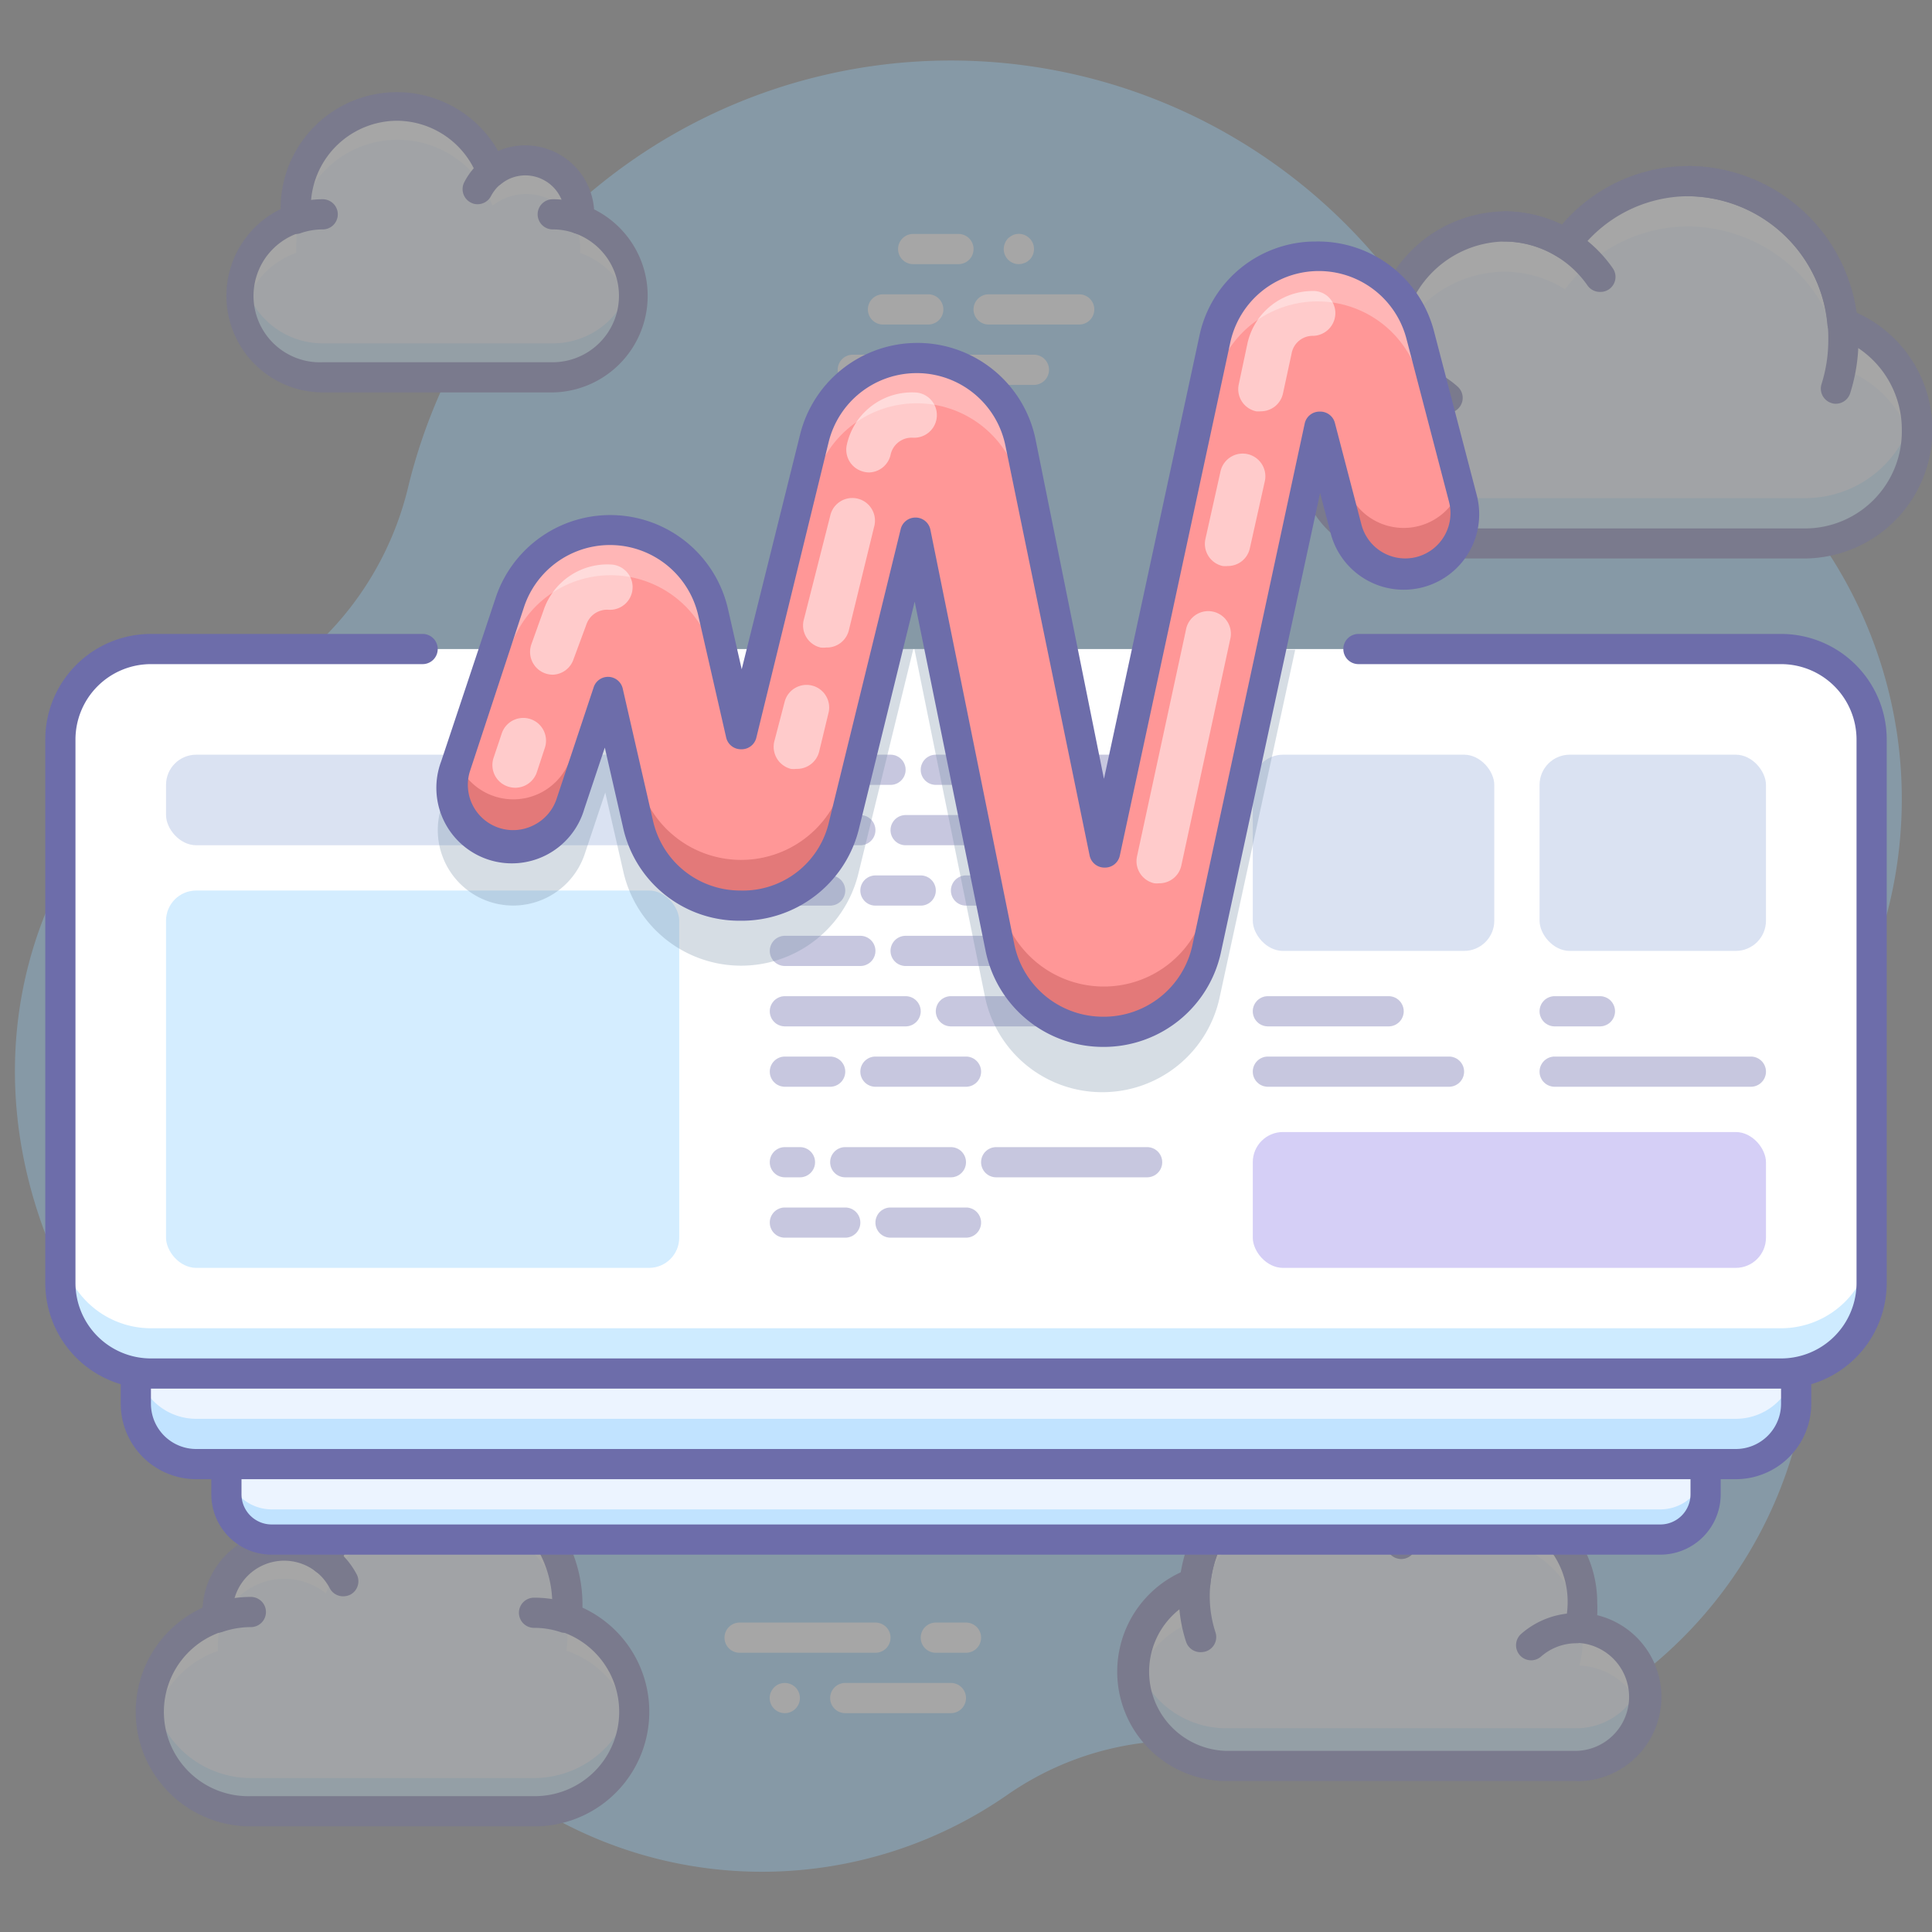 <svg id="_008_Communication" data-name="008_Communication" xmlns="http://www.w3.org/2000/svg" viewBox="0 0 128 128"><rect x="0" y="0" width="128" height="128" fill="#808080" stroke="none"/><defs><style>.cls-1,.cls-4,.cls-9{opacity:0.3;}.cls-2{fill:#94d5ff;}.cls-3{fill:#eef6ff;}.cls-4,.cls-7{fill:#5cbeff;}.cls-18,.cls-5{fill:#fff;}.cls-14,.cls-6{fill:#6d6daa;}.cls-8{fill:#ecf4ff;}.cls-9{fill:#5cbcff;}.cls-10{opacity:0.75;}.cls-11{fill:#ced8ee;}.cls-12{fill:#c7bff3;}.cls-13{fill:#c5e7ff;}.cls-14,.cls-19{opacity:0.5;}.cls-15{fill:#768ea6;}.cls-16{fill:#ff9797;}.cls-17{fill:#750000;opacity:0.2;}.cls-18{opacity:0.3;}</style></defs><title>008_035</title><g class="cls-1"><path class="cls-2" d="M125.69,48.66a30,30,0,0,0-23.51-25,19.77,19.77,0,0,1-10.94-6.55A37,37,0,0,0,27,32.44,21,21,0,0,1,16.11,46.11C1.94,53.47-5.15,72.57,7.76,90.5a16.59,16.59,0,0,0,6.35,4.91,20.61,20.61,0,0,1,10,10.87,28.48,28.48,0,0,0,42.62,12.64A20.05,20.05,0,0,1,83.38,116a29,29,0,0,0,36-33.8,20.07,20.07,0,0,1,2.5-14.13A29.83,29.83,0,0,0,125.69,48.66Z"/><path class="cls-3" d="M37.53,107.16a6.84,6.84,0,0,0,.06-.91,8.28,8.28,0,0,0-16-2.89,4.41,4.41,0,0,0-7.16,3.44c0,.13,0,.25,0,.38A6.59,6.59,0,0,0,16.62,120H35.38a6.6,6.6,0,0,0,2.15-12.84Z"/><path class="cls-4" d="M35.38,117.8H16.62a6.61,6.61,0,0,1-6.52-5.52,6,6,0,0,0-.1,1.12,6.6,6.6,0,0,0,6.62,6.6H35.38A6.6,6.6,0,0,0,42,113.4a6,6,0,0,0-.1-1.12A6.61,6.61,0,0,1,35.38,117.8Z"/><path class="cls-5" d="M14.43,109.38c0-.13,0-.25,0-.38a4.41,4.41,0,0,1,7.16-3.44,8.28,8.28,0,0,1,16,2.89,6.84,6.84,0,0,1-.06.91,6.62,6.62,0,0,1,4.37,5.12,6.38,6.38,0,0,0,.1-1.08,6.61,6.61,0,0,0-4.47-6.24,6.84,6.84,0,0,0,.06-.91,8.28,8.28,0,0,0-16-2.89,4.41,4.41,0,0,0-7.16,3.44c0,.13,0,.25,0,.38A6.59,6.59,0,0,0,10,113.4a6.38,6.38,0,0,0,.1,1.08A6.59,6.59,0,0,1,14.43,109.38Z"/><path class="cls-6" d="M35.38,121H16.62a7.59,7.59,0,0,1-3.2-14.49,5.42,5.42,0,0,1,5.41-5.11,5.33,5.33,0,0,1,2.3.51,9.28,9.28,0,0,1,17.46,4.34c0,.09,0,.17,0,.26A7.59,7.59,0,0,1,35.38,121ZM18.83,103.4a3.42,3.42,0,0,0-3.42,3.4,2.83,2.83,0,0,0,0,.29,1,1,0,0,1-.67,1A5.59,5.59,0,0,0,16.62,119H35.38a5.59,5.59,0,0,0,1.83-10.89,1,1,0,0,1-.67-1.06,7,7,0,0,0,.05-.8,7.28,7.28,0,0,0-14.09-2.54,1,1,0,0,1-1.55.43A3.42,3.42,0,0,0,18.83,103.4Z"/><path class="cls-3" d="M35.38,106.8a6.76,6.76,0,0,1,2.17.36"/><path class="cls-6" d="M37.55,108.16a1,1,0,0,1-.33,0,5.47,5.47,0,0,0-1.84-.31,1,1,0,0,1,0-2,7.54,7.54,0,0,1,2.5.42,1,1,0,0,1-.33,1.94Z"/><path class="cls-3" d="M14.43,107.17a6.62,6.62,0,0,1,2.19-.37"/><path class="cls-6" d="M14.43,108.17a1,1,0,0,1-.33-1.94,7.46,7.46,0,0,1,2.52-.43,1,1,0,1,1,0,2,5.85,5.85,0,0,0-1.86.31A1,1,0,0,1,14.43,108.17Z"/><path class="cls-3" d="M21.54,103.33a4.25,4.25,0,0,1,1.2,1.43"/><path class="cls-6" d="M22.74,105.76a1,1,0,0,1-.89-.53,3.4,3.4,0,0,0-.92-1.11,1,1,0,1,1,1.22-1.58,5.46,5.46,0,0,1,1.48,1.76,1,1,0,0,1-.42,1.35A1.12,1.12,0,0,1,22.74,105.76Z"/><path class="cls-3" d="M19.63,14.5a6.28,6.28,0,0,1,0-.75,6.71,6.71,0,0,1,13-2.37,3.58,3.58,0,0,1,5.81,2.82c0,.1,0,.21,0,.31A5.4,5.4,0,0,1,36.62,25H21.38a5.4,5.4,0,0,1-1.75-10.5Z"/><path class="cls-5" d="M19.63,16.75a6.28,6.28,0,0,1,0-.75,6.71,6.71,0,0,1,13-2.37,3.58,3.58,0,0,1,5.81,2.82c0,.1,0,.21,0,.31a5.37,5.37,0,0,1,3.47,4A5.48,5.48,0,0,0,42,19.6a5.4,5.4,0,0,0-3.6-5.09c0-.1,0-.21,0-.31a3.58,3.58,0,0,0-5.81-2.82,6.71,6.71,0,0,0-13,2.37,6.28,6.28,0,0,0,0,.75A5.39,5.39,0,0,0,16,19.6a5.48,5.48,0,0,0,.13,1.15A5.39,5.39,0,0,1,19.63,16.75Z"/><path class="cls-4" d="M36.62,22.75H21.38a5.37,5.37,0,0,1-5.25-4.25A4.94,4.94,0,0,0,16,19.6,5.39,5.39,0,0,0,21.38,25H36.62A5.39,5.39,0,0,0,42,19.6a4.94,4.94,0,0,0-.13-1.1A5.37,5.37,0,0,1,36.62,22.75Z"/><path class="cls-6" d="M36.62,26H21.38a6.4,6.4,0,0,1-2.79-12.15v-.1A7.71,7.71,0,0,1,33,10a4.57,4.57,0,0,1,6.36,3.87A6.4,6.4,0,0,1,36.62,26ZM26.31,8a5.74,5.74,0,0,0-5.72,5.75c0,.22,0,.43,0,.64a1,1,0,0,1-.66,1A4.4,4.4,0,0,0,21.38,24H36.62a4.4,4.4,0,0,0,1.45-8.55,1,1,0,0,1-.67-1,1.77,1.77,0,0,0,0-.23,2.6,2.6,0,0,0-2.58-2.6,2.56,2.56,0,0,0-1.61.56,1,1,0,0,1-.89.19,1.06,1.06,0,0,1-.67-.62A5.74,5.74,0,0,0,26.31,8Z"/><path class="cls-3" d="M21.38,14.2a5.12,5.12,0,0,0-1.76.3"/><path class="cls-6" d="M19.62,15.5a1,1,0,0,1-.33-1.95,6.41,6.41,0,0,1,2.09-.35,1,1,0,0,1,0,2,4.4,4.4,0,0,0-1.44.24A.91.91,0,0,1,19.62,15.5Z"/><path class="cls-3" d="M38.4,14.5a5.54,5.54,0,0,0-1.78-.3"/><path class="cls-6" d="M38.4,15.5a1.26,1.26,0,0,1-.33-.05,4.21,4.21,0,0,0-1.45-.25,1,1,0,0,1,0-2,6.32,6.32,0,0,1,2.11.36,1,1,0,0,1-.33,1.94Z"/><path class="cls-3" d="M32.62,11.36a3.56,3.56,0,0,0-1,1.17"/><path class="cls-6" d="M31.65,13.53a.92.92,0,0,1-.46-.11,1,1,0,0,1-.43-1.35A4.52,4.52,0,0,1,32,10.57a1,1,0,0,1,1.23,1.58,2.58,2.58,0,0,0-.7.84A1,1,0,0,1,31.65,13.53Z"/><path class="cls-5" d="M52,113.5a1,1,0,0,1-.71-.29,1,1,0,0,1-.22-1.09,1.19,1.19,0,0,1,.22-.33,1,1,0,0,1,1.09-.21,1,1,0,0,1,.32.21,1,1,0,0,1,.22.33A1,1,0,0,1,52,113.5Z"/><path class="cls-5" d="M58,109.5H49a1,1,0,1,1,0-2h9a1,1,0,0,1,0,2Z"/><path class="cls-5" d="M63,113.5H56a1,1,0,1,1,0-2h7a1,1,0,1,1,0,2Z"/><path class="cls-5" d="M64,109.5H62a1,1,0,1,1,0-2h2a1,1,0,0,1,0,2Z"/><path class="cls-5" d="M67.5,17.5a1,1,0,0,1-1-1,1,1,0,0,1,.08-.38.93.93,0,0,1,.21-.33,1.46,1.46,0,0,1,.33-.22,1,1,0,0,1,1.09.22,1,1,0,0,1,0,1.42l-.15.12a.76.76,0,0,1-.18.09l-.18.06Z"/><path class="cls-5" d="M71.5,21.5h-6a1,1,0,0,1,0-2h6a1,1,0,0,1,0,2Z"/><path class="cls-5" d="M68.5,25.5h-12a1,1,0,0,1,0-2h12a1,1,0,0,1,0,2Z"/><path class="cls-5" d="M61.5,21.5h-3a1,1,0,0,1,0-2h3a1,1,0,0,1,0,2Z"/><path class="cls-5" d="M63.5,17.5h-3a1,1,0,0,1,0-2h3a1,1,0,0,1,0,2Z"/><path class="cls-3" d="M92.14,25a8.26,8.26,0,0,1-.25-2,7.9,7.9,0,0,1,7.8-8,7.57,7.57,0,0,1,4,1.17A10.13,10.13,0,0,1,111.89,12a10.34,10.34,0,0,1,10.18,9.42A7.52,7.52,0,0,1,119.69,36H92.37a5.5,5.5,0,0,1-.23-11Z"/><path class="cls-5" d="M92.14,28a8.4,8.4,0,0,1-.25-2A7.73,7.73,0,0,1,92,25,5.43,5.43,0,0,0,87,30.5,5.56,5.56,0,0,0,87.22,32,5.37,5.37,0,0,1,92.14,28Z"/><path class="cls-5" d="M99.69,18a7.57,7.57,0,0,1,4,1.17A10.13,10.13,0,0,1,111.89,15a10.34,10.34,0,0,1,10.18,9.42A7.44,7.44,0,0,1,126.85,30,7.81,7.81,0,0,0,127,28.5a7.48,7.48,0,0,0-4.94-7.08A10.34,10.34,0,0,0,111.89,12a10.13,10.13,0,0,0-8.16,4.17,7.57,7.57,0,0,0-4-1.17,7.9,7.9,0,0,0-7.8,8A7.67,7.67,0,0,0,92,24.45,7.86,7.86,0,0,1,99.69,18Z"/><path class="cls-7" d="M92.14,22c0-.18-.07-.37-.1-.56A5.58,5.58,0,0,0,92,22Z"/><path class="cls-4" d="M119.69,33H92.37a5.39,5.39,0,0,1-5.15-4A5.85,5.85,0,0,0,87,30.5,5.43,5.43,0,0,0,92.37,36h27.32A7.41,7.41,0,0,0,127,28.5a7.86,7.86,0,0,0-.16-1.46A7.36,7.36,0,0,1,119.69,33Z"/><path class="cls-6" d="M119.69,37H92.37A6.51,6.51,0,0,1,91,24.17,9.18,9.18,0,0,1,90.89,23a8.91,8.91,0,0,1,8.8-9,8.77,8.77,0,0,1,3.79.88A11,11,0,0,1,111.89,11,11.28,11.28,0,0,1,123,20.71,8.52,8.52,0,0,1,119.69,37Zm-20-21a6.91,6.91,0,0,0-6.8,7,7.27,7.27,0,0,0,.22,1.77,1,1,0,0,1-.16.84,1,1,0,0,1-.76.4,4.5,4.5,0,0,0,.18,9h27.32A6.42,6.42,0,0,0,126,28.5a6.49,6.49,0,0,0-4.27-6.14,1,1,0,0,1-.66-.84A9.31,9.31,0,0,0,111.89,13a9.1,9.1,0,0,0-7.36,3.76,1,1,0,0,1-1.33.26A6.58,6.58,0,0,0,99.69,16Z"/><path class="cls-6" d="M121.63,26.75a.79.79,0,0,1-.3-.05,1,1,0,0,1-.65-1.25,9.77,9.77,0,0,0,.45-2.95,9.39,9.39,0,0,0-9.24-9.5,1,1,0,0,1,0-2,11.39,11.39,0,0,1,11.24,11.5,11.76,11.76,0,0,1-.55,3.55A1,1,0,0,1,121.63,26.75Z"/><path class="cls-6" d="M95.91,27.36a1,1,0,0,1-.67-.25A4.32,4.32,0,0,0,92.37,26a1,1,0,0,1,0-2,6.33,6.33,0,0,1,4.21,1.62,1,1,0,0,1-.67,1.74Z"/><path class="cls-6" d="M106,19.34a1,1,0,0,1-.82-.42A6.78,6.78,0,0,0,99.69,16a1,1,0,0,1,0-2,8.77,8.77,0,0,1,7.16,3.77,1,1,0,0,1-.24,1.39A1,1,0,0,1,106,19.34Z"/><path class="cls-3" d="M104.64,107.85a6.65,6.65,0,0,0-6.41-8.35,6.6,6.6,0,0,0-3.44,1,8.69,8.69,0,0,0-15.59,4.38,6.25,6.25,0,0,0,2,12.15h23.22a4.58,4.58,0,0,0,.19-9.15Z"/><path class="cls-5" d="M104.64,110.35a6.67,6.67,0,0,0,.22-1.68,7,7,0,0,0,0-.8,4.54,4.54,0,0,1,4,5.83A4.54,4.54,0,0,0,104.64,110.35Z"/><path class="cls-5" d="M98.23,102a6.6,6.6,0,0,0-3.44,1,8.69,8.69,0,0,0-15.59,4.38A6.22,6.22,0,0,0,75.14,112a6,6,0,0,1-.13-1.28,6.23,6.23,0,0,1,4.19-5.9,8.69,8.69,0,0,1,15.59-4.38,6.62,6.62,0,0,1,10.07,5.7,6.14,6.14,0,0,1-.13,1.21A6.64,6.64,0,0,0,98.23,102Z"/><path class="cls-7" d="M104.64,105.35c0-.16.06-.32.09-.48,0,.17.06.33.08.5Z"/><path class="cls-4" d="M81.23,114.5h23.22a4.55,4.55,0,0,0,4.37-3.3,4.45,4.45,0,0,1,.19,1.22,4.58,4.58,0,0,1-4.56,4.58H81.23A6.23,6.23,0,0,1,75,110.75a6.16,6.16,0,0,1,.13-1.22A6.23,6.23,0,0,0,81.23,114.5Z"/><path class="cls-6" d="M104.45,118H81.23a7.25,7.25,0,0,1-2.94-13.86A9.69,9.69,0,0,1,87.86,96,9.58,9.58,0,0,1,95,99.21a7.5,7.5,0,0,1,3.19-.71,7.66,7.66,0,0,1,7.63,7.67,7.89,7.89,0,0,1,0,.84,5.58,5.58,0,0,1-1.36,11ZM87.86,98a7.7,7.7,0,0,0-7.67,7,1,1,0,0,1-.66.84A5.25,5.25,0,0,0,81.23,116h23.22a3.58,3.58,0,0,0,.15-7.15,1,1,0,0,1-.76-.41,1,1,0,0,1-.17-.84,5.57,5.57,0,0,0,.19-1.43,5.61,5.61,0,0,0-8.55-4.84,1,1,0,0,1-1.32-.25A7.61,7.61,0,0,0,87.86,98Z"/><path class="cls-6" d="M79.58,109.46a1,1,0,0,1-1-.69,9.64,9.64,0,0,1-.48-3A9.75,9.75,0,0,1,87.86,96a1,1,0,1,1,0,2,7.75,7.75,0,0,0-7.33,10.15,1,1,0,0,1-.64,1.26A1.18,1.18,0,0,1,79.58,109.46Z"/><path class="cls-6" d="M101.44,110a1,1,0,0,1-.75-.34,1,1,0,0,1,.09-1.41,5.56,5.56,0,0,1,3.67-1.38,1,1,0,1,1,0,2,3.55,3.55,0,0,0-2.35.88A1,1,0,0,1,101.44,110Z"/><path class="cls-6" d="M92.83,103.29a1,1,0,0,1-.58-.19,1,1,0,0,1-.23-1.39,7.64,7.64,0,0,1,6.21-3.21,1,1,0,1,1,0,2,5.64,5.64,0,0,0-4.58,2.37A1,1,0,0,1,92.83,103.29Z"/></g><rect class="cls-8" x="15" y="88" width="98" height="14" rx="3"/><path class="cls-9" d="M110,100H18a3,3,0,0,1-3-3v2a3,3,0,0,0,3,3h92a3,3,0,0,0,3-3V97A3,3,0,0,1,110,100Z"/><path class="cls-6" d="M110,103H18a4,4,0,0,1-4-4V91a4,4,0,0,1,4-4h92a4,4,0,0,1,4,4v8A4,4,0,0,1,110,103ZM18,89a2,2,0,0,0-2,2v8a2,2,0,0,0,2,2h92a2,2,0,0,0,2-2V91a2,2,0,0,0-2-2Z"/><rect class="cls-8" x="9" y="75" width="110" height="22" rx="4"/><path class="cls-9" d="M115,94H13a4,4,0,0,1-4-4v3a4,4,0,0,0,4,4H115a4,4,0,0,0,4-4V90A4,4,0,0,1,115,94Z"/><path class="cls-6" d="M115,98H13a5,5,0,0,1-5-5V79a5,5,0,0,1,5-5H115a5,5,0,0,1,5,5V93A5,5,0,0,1,115,98ZM13,76a3,3,0,0,0-3,3V93a3,3,0,0,0,3,3H115a3,3,0,0,0,3-3V79a3,3,0,0,0-3-3Z"/><rect class="cls-5" x="4" y="43" width="120" height="48" rx="6"/><path class="cls-9" d="M118,88H10a6,6,0,0,1-6-6v3a6,6,0,0,0,6,6H118a6,6,0,0,0,6-6V82A6,6,0,0,1,118,88Z"/><path class="cls-6" d="M118,92H10a7,7,0,0,1-7-7V49a7,7,0,0,1,7-7H28a1,1,0,0,1,0,2H10a5,5,0,0,0-5,5V85a5,5,0,0,0,5,5H118a5,5,0,0,0,5-5V49a5,5,0,0,0-5-5H90a1,1,0,0,1,0-2h28a7,7,0,0,1,7,7V85A7,7,0,0,1,118,92Z"/><g class="cls-10"><rect class="cls-11" x="11" y="50" width="34" height="6" rx="2"/><rect class="cls-12" x="83" y="75" width="34" height="9" rx="2"/><rect class="cls-13" x="11" y="59" width="34" height="25" rx="2"/><rect class="cls-11" x="83" y="50" width="16" height="13" rx="2"/><path class="cls-14" d="M92,68H84a1,1,0,0,1,0-2h8a1,1,0,0,1,0,2Z"/><path class="cls-14" d="M96,72H84a1,1,0,0,1,0-2H96a1,1,0,0,1,0,2Z"/><path class="cls-14" d="M106,68h-3a1,1,0,0,1,0-2h3a1,1,0,0,1,0,2Z"/><path class="cls-14" d="M116,72H103a1,1,0,0,1,0-2h13a1,1,0,0,1,0,2Z"/><path class="cls-14" d="M59,52H52a1,1,0,0,1,0-2h7a1,1,0,0,1,0,2Z"/><path class="cls-14" d="M57,56H52a1,1,0,0,1,0-2h5a1,1,0,0,1,0,2Z"/><path class="cls-14" d="M76,52H62a1,1,0,0,1,0-2H76a1,1,0,0,1,0,2Z"/><path class="cls-14" d="M76,56H60a1,1,0,0,1,0-2H76a1,1,0,0,1,0,2Z"/><path class="cls-14" d="M61,60H58a1,1,0,0,1,0-2h3a1,1,0,0,1,0,2Z"/><path class="cls-14" d="M55,60H52a1,1,0,0,1,0-2h3a1,1,0,0,1,0,2Z"/><path class="cls-14" d="M76,60H64a1,1,0,0,1,0-2H76a1,1,0,0,1,0,2Z"/><path class="cls-14" d="M57,64H52a1,1,0,0,1,0-2h5a1,1,0,0,1,0,2Z"/><path class="cls-14" d="M60,68H52a1,1,0,0,1,0-2h8a1,1,0,0,1,0,2Z"/><path class="cls-14" d="M76,64H60a1,1,0,0,1,0-2H76a1,1,0,0,1,0,2Z"/><path class="cls-14" d="M76,68H63a1,1,0,0,1,0-2H76a1,1,0,0,1,0,2Z"/><path class="cls-14" d="M64,72H58a1,1,0,0,1,0-2h6a1,1,0,0,1,0,2Z"/><path class="cls-14" d="M55,72H52a1,1,0,0,1,0-2h3a1,1,0,0,1,0,2Z"/><path class="cls-14" d="M63,78H56a1,1,0,0,1,0-2h7a1,1,0,0,1,0,2Z"/><path class="cls-14" d="M53,78H52a1,1,0,0,1,0-2h1a1,1,0,0,1,0,2Z"/><path class="cls-14" d="M76,78H66a1,1,0,0,1,0-2H76a1,1,0,0,1,0,2Z"/><path class="cls-14" d="M64,82H59a1,1,0,0,1,0-2h5a1,1,0,0,1,0,2Z"/><path class="cls-14" d="M56,82H52a1,1,0,0,1,0-2h4a1,1,0,0,1,0,2Z"/><rect class="cls-11" x="102" y="50" width="15" height="13" rx="2"/></g><g class="cls-1"><path class="cls-15" d="M32.42,59.74a5,5,0,0,0,6.32-3.16l1.36-4.07,1.2,5.25a8,8,0,0,0,15.57.12L60.51,43H50.22l-1,4.29-.91-4c0-.11-.07-.21-.1-.32H32.73L29.26,53.42A5,5,0,0,0,32.42,59.74Z"/><path class="cls-15" d="M75.64,43l-2.5,11.6L70.78,43H60.58l4.67,23A7.92,7.92,0,0,0,73,72.36h0a7.94,7.94,0,0,0,7.81-6.31l5-23Z"/></g><path class="cls-16" d="M73.09,68.36h0a7,7,0,0,1-6.82-5.6L60.64,35.29,55.9,54.64a7,7,0,0,1-13.62-.1l-2-8.73-2.49,7.45a4,4,0,1,1-7.58-2.52l3.61-10.85a7,7,0,0,1,13.46.65l1.85,8.1,4.8-19.59a7,7,0,0,1,6.79-5.33h.15a7,7,0,0,1,6.72,5.6l5.52,27.16,7.33-34a7,7,0,0,1,13.61-.29L96.87,33a4,4,0,1,1-7.74,2l-1.76-6.74L79.93,62.83A6.94,6.94,0,0,1,73.09,68.36Z"/><path class="cls-17" d="M89.13,35a4,4,0,1,0,7.74-2l-.15-.56A4,4,0,0,1,89.13,32Z"/><path class="cls-17" d="M79.93,59.83a6.94,6.94,0,0,1-6.84,5.53h0a7,7,0,0,1-6.82-5.6v3A7,7,0,0,0,73,68.36h0a6.94,6.94,0,0,0,6.84-5.53Z"/><path class="cls-17" d="M55.9,51.64a7,7,0,0,1-13.62-.1v3a7,7,0,0,0,13.62.1Z"/><path class="cls-17" d="M37.79,50.26a4,4,0,0,1-7.49.2l-.09.28a4,4,0,1,0,7.58,2.52Z"/><path class="cls-18" d="M33.82,42.89a7,7,0,0,1,13.46.65v-3a7,7,0,0,0-13.46-.65Z"/><path class="cls-18" d="M53.93,32.05a7,7,0,0,1,6.79-5.33h.15a7,7,0,0,1,6.72,5.6v-3a7,7,0,0,0-6.72-5.6h-.15a7,7,0,0,0-6.79,5.33Z"/><path class="cls-18" d="M94.05,22.19a7,7,0,0,0-13.61.29v3a7,7,0,0,1,13.61-.29Z"/><path class="cls-6" d="M73.09,69.36h0a7.94,7.94,0,0,1-7.8-6.4l-4.69-23.1-3.68,15A8,8,0,0,1,49,61a7.87,7.87,0,0,1-7.73-6.22l-1.2-5.25-1.36,4.07a5,5,0,1,1-9.48-3.16l3.61-10.84a8,8,0,0,1,15.39.74l.91,4L53,28.82a8,8,0,0,1,7.76-6.1h.17a8,8,0,0,1,7.68,6.4L73.14,51.6l6.32-29.33A7.86,7.86,0,0,1,87.11,16h.11a7.94,7.94,0,0,1,7.8,6l2.82,10.81a5,5,0,0,1-9.68,2.52l-.7-2.67L80.9,63.05A7.94,7.94,0,0,1,73.09,69.36ZM60.64,34.29h0a1,1,0,0,1,1,.8L67.2,62.56a6,6,0,0,0,5.85,4.8l0,1v-1A6,6,0,0,0,79,62.62l7.44-34.56a1,1,0,0,1,1-.79,1,1,0,0,1,1,.75l1.76,6.74a3,3,0,0,0,3.66,2.14,3,3,0,0,0,2.14-3.66l-2.82-10.8a6,6,0,0,0-11.67.25l-7.32,34a1,1,0,0,1-1,.79h0a1,1,0,0,1-1-.8L66.61,29.52a6,6,0,0,0-5.76-4.8h-.13a6,6,0,0,0-5.82,4.57L50.11,48.87a1,1,0,0,1-1,.77h0a1,1,0,0,1-1-.78l-1.85-8.09a6,6,0,0,0-11.54-.56L31.15,51.05a3,3,0,0,0,4.19,3.63A3,3,0,0,0,36.85,53l2.48-7.46a1,1,0,0,1,1.93.09l2,8.73A5.92,5.92,0,0,0,49.05,59a5.85,5.85,0,0,0,5.88-4.58l4.74-19.35A1,1,0,0,1,60.64,34.29Z"/><g class="cls-19"><path class="cls-5" d="M83.53,27.25a1.63,1.63,0,0,1-.31,0,1.5,1.5,0,0,1-1.15-1.78l.56-2.64a4.43,4.43,0,0,1,4.31-3.55,1.46,1.46,0,0,1,1.53,1.46A1.51,1.51,0,0,1,87,22.25a1.42,1.42,0,0,0-1.43,1.18L85,26.07A1.5,1.5,0,0,1,83.53,27.25Z"/><path class="cls-5" d="M81.33,37.5a1.73,1.73,0,0,1-.32,0,1.5,1.5,0,0,1-1.15-1.78l1-4.48a1.5,1.5,0,0,1,2.94.63l-1,4.48A1.49,1.49,0,0,1,81.33,37.5Z"/><path class="cls-5" d="M76.8,58.52a1.73,1.73,0,0,1-.32,0,1.5,1.5,0,0,1-1.15-1.78l3.24-15a1.5,1.5,0,1,1,2.93.63l-3.24,15A1.49,1.49,0,0,1,76.8,58.52Z"/><path class="cls-5" d="M36.62,44.7a1.51,1.51,0,0,1-1.42-2L36,40.47a4.46,4.46,0,0,1,4.48-3.07,1.5,1.5,0,0,1-.14,3,1.45,1.45,0,0,0-1.5,1L38,43.67A1.5,1.5,0,0,1,36.62,44.7Z"/><path class="cls-5" d="M34.12,52.19a1.6,1.6,0,0,1-.47-.08,1.5,1.5,0,0,1-.95-1.9l.55-1.64a1.5,1.5,0,1,1,2.84,1l-.54,1.64A1.51,1.51,0,0,1,34.12,52.19Z"/><path class="cls-5" d="M57.57,31.3a1.49,1.49,0,0,1-.36-.05,1.5,1.5,0,0,1-1.1-1.81A4.41,4.41,0,0,1,60.57,26a1.5,1.5,0,0,1,0,3h-.06A1.43,1.43,0,0,0,59,30.15,1.5,1.5,0,0,1,57.57,31.3Z"/><path class="cls-5" d="M54.73,42.9a1.49,1.49,0,0,1-.36,0A1.5,1.5,0,0,1,53.27,41L55,34.19a1.5,1.5,0,1,1,2.91.72l-1.67,6.84A1.5,1.5,0,0,1,54.73,42.9Z"/><path class="cls-5" d="M52.76,50.94a1.47,1.47,0,0,1-.36,0,1.51,1.51,0,0,1-1.1-1.82L52,46.44a1.5,1.5,0,0,1,2.91.71l-.64,2.65A1.51,1.51,0,0,1,52.76,50.94Z"/></g></svg>